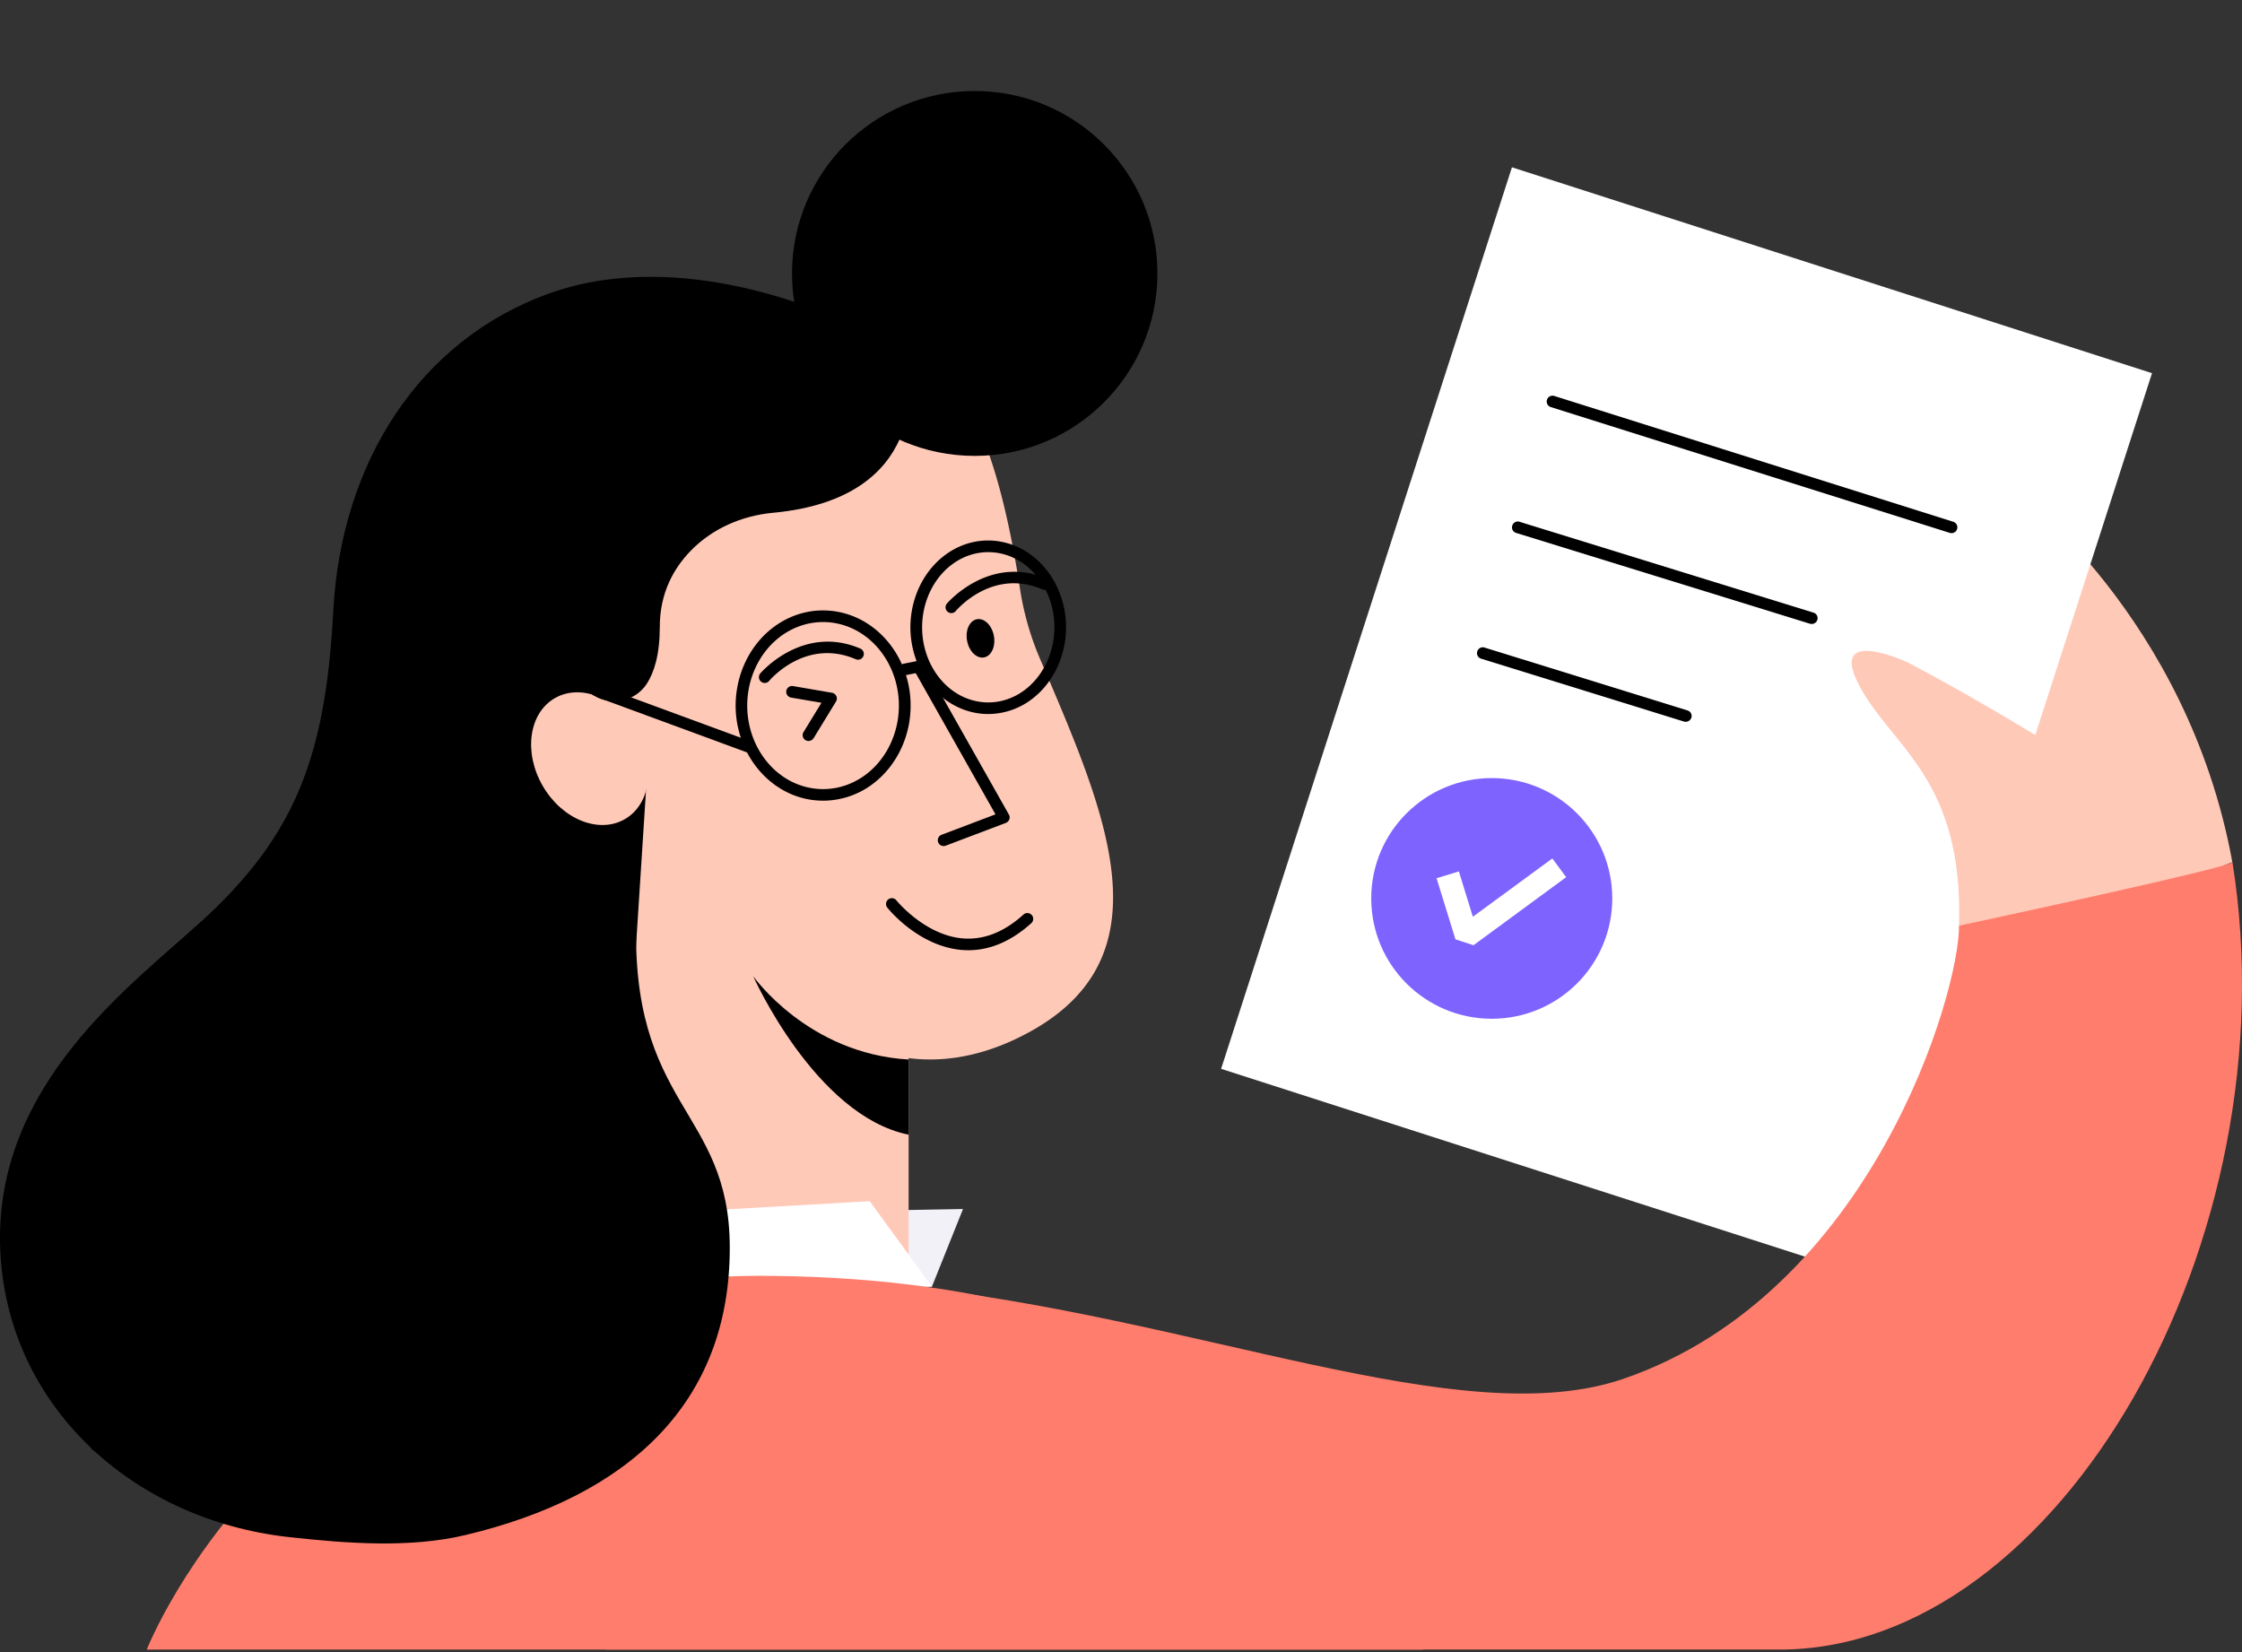<svg xmlns="http://www.w3.org/2000/svg" width="152" height="112" fill="none"><rect width="100%" height="100%" fill="#333333" stroke="none"/><g clip-path="url(#a)"><path fill="#F3F1F8" d="m46.313 82.307-.527 4.916h17.396l2.108-5.263-18.977.347z"/><path fill="#000" d="M56.33 21.43s-10.016-4.736-18.977-1.578c-8.961 3.158-14.233 11.58-14.76 21.58-.527 10-2.636 15.263-8.961 21.053-6.326 5.79-20.558 15.79-7.38 35.79 0 0 8.434 6.317 20.031 5.264 15.793-1.432 20.558-17.369 20.558-17.369l9.489-64.74z"/><path fill="#FFC9B8" d="M44.726 54.511s8.967 23.238 24.254 15.87c10.67-5.143 5.956-15.312 1.476-25.843a19.55 19.55 0 0 1-1.318-4.716c-1.592-10.348-3.848-12.6-3.848-12.6s-12.651-1.054-17.396 1.052c-7.158 3.179-12.55 12.184-3.168 26.237z"/><path fill="#FFC9B8" d="M61.602 88.276H41.57l2.635-41.054 17.396 17.895v23.16zm74.861-55.174s11.844 8.697 14.881 25.34h-11.508L129.61 39.925l6.853-6.823z"/><path fill="#FFC9B8" d="M42.36 55.534c1.765-1.017 2.133-3.679.823-5.944-1.31-2.266-3.803-3.278-5.567-2.26-1.765 1.017-2.134 3.678-.824 5.944s3.803 3.277 5.568 2.26z"/><path fill="#000" d="M66.082 30.906c6.842 0 12.388-5.538 12.388-12.37 0-6.83-5.546-12.368-12.388-12.368-6.841 0-12.387 5.538-12.387 12.369 0 6.831 5.546 12.369 12.387 12.369z"/><path fill="#000" d="M61.6 25.532s1.44 8.247-9.198 9.232c-2.109.194-4.128 1.073-5.599 2.6-1.138 1.184-2.071 2.847-2.071 5.126 0 1.884-.38 3.095-.891 3.88-.833 1.268-2.599 1.536-3.822.63-2.045-1.52-6.099-5.278-5.303-10.831C35.77 28.8 45.26 12.484 61.6 25.532zm.002 46.296c-6.853-.395-10.543-5.658-10.543-5.658s4.217 9.474 10.543 10.753v-5.095z"/><path fill="#fff" d="m145.899 25.299-43.394-13.957-19.718 61.117 43.395 13.958 19.717-61.118z"/><path fill="#000" d="M67.003 48.406a4.64 4.64 0 0 1-.89-.084c-2.858-.542-4.797-3.579-4.318-6.769.248-1.642 1.112-3.1 2.372-3.994 1.102-.785 2.425-1.08 3.717-.832 2.857.542 4.797 3.579 4.317 6.769-.248 1.642-1.112 3.1-2.372 3.994a4.89 4.89 0 0 1-2.826.916zm-.005-10.974c-.833 0-1.655.263-2.367.769-1.086.768-1.834 2.037-2.05 3.468-.417 2.78 1.233 5.416 3.68 5.88 1.074.205 2.181-.043 3.11-.7 1.085-.77 1.834-2.038 2.05-3.47.416-2.778-1.234-5.415-3.68-5.878a3.95 3.95 0 0 0-.743-.069zm-4.807 4.18h.005-.005zM55.809 54.28c-.333 0-.665-.03-.997-.089-3.215-.595-5.398-3.926-4.855-7.426.274-1.774 1.223-3.353 2.61-4.337 1.254-.89 2.757-1.227 4.233-.953 3.215.595 5.397 3.926 4.855 7.426-.275 1.774-1.224 3.353-2.61 4.337a5.613 5.613 0 0 1-3.236 1.043zm-.011-12.11c-.98 0-1.94.31-2.778.9-1.212.858-2.045 2.247-2.288 3.816-.474 3.084 1.418 6.016 4.217 6.531 1.265.232 2.552-.057 3.632-.82 1.213-.858 2.046-2.248 2.288-3.816.474-3.085-1.418-6.017-4.217-6.532a4.682 4.682 0 0 0-.854-.08zm-5.45 4.652h.005-.006z"/><path fill="#000" d="M66.715 44.567c.5-.093.799-.747.666-1.462-.133-.714-.647-1.218-1.148-1.125-.501.093-.8.748-.666 1.462.133.714.647 1.218 1.148 1.125zm-11.903 5.666a.395.395 0 0 1-.337-.6l1.217-1.99-2.06-.352a.395.395 0 1 1 .136-.78l2.636.453a.394.394 0 0 1 .274.595l-1.518 2.484a.43.43 0 0 1-.348.19zm9.162 7.122a.392.392 0 0 1-.37-.253.395.395 0 0 1 .233-.51l3.653-1.385-5.44-9.632a.393.393 0 1 1 .685-.384L68.4 55.223c.059.1.069.221.027.326a.41.41 0 0 1-.232.237l-4.085 1.548a.575.575 0 0 1-.137.02z"/><path fill="#000" d="M61.336 45.774a.394.394 0 0 1-.384-.316.392.392 0 0 1 .31-.463l1.319-.263a.392.392 0 0 1 .463.31.392.392 0 0 1-.31.464l-1.319.263c-.026.005-.052.005-.079.005zm-10.541 5.264a.318.318 0 0 1-.137-.026l-10.016-3.685a.387.387 0 0 1-.232-.505.39.39 0 0 1 .506-.232l10.016 3.685c.205.073.31.3.232.505a.392.392 0 0 1-.37.258zM64.5 41.564a.393.393 0 0 1-.306-.642c.026-.031 2.868-3.363 6.784-1.69a.39.39 0 0 1 .206.517.39.39 0 0 1-.517.205C67.3 38.512 64.9 41.3 64.8 41.422a.382.382 0 0 1-.3.142zM51.847 46.3a.393.393 0 0 1-.306-.642c.027-.031 2.868-3.363 6.785-1.69a.39.39 0 0 1 .206.517.389.389 0 0 1-.517.205c-3.368-1.442-5.767 1.347-5.867 1.468a.382.382 0 0 1-.3.142z"/><path fill="#fff" d="m40.515 82.487-.527 4.916 23.194-.18-4.217-5.79-18.45 1.053z"/><path fill="#000" d="M132.316 36.143a.504.504 0 0 1-.121-.016l-27.042-8.526a.395.395 0 1 1 .237-.753l27.042 8.527a.394.394 0 0 1-.116.768zm-9.488 6.158a.437.437 0 0 1-.116-.016l-19.926-6.158a.387.387 0 0 1-.258-.495.388.388 0 0 1 .495-.258l19.926 6.159a.387.387 0 0 1 .258.494.4.4 0 0 1-.379.274zm-8.54 6.632a.44.44 0 0 1-.116-.016l-13.759-4.264a.389.389 0 0 1-.258-.494.39.39 0 0 1 .496-.258l13.758 4.263a.387.387 0 0 1 .258.495.402.402 0 0 1-.379.274zM65.659 64.418c-.143 0-.29-.005-.433-.016-2.936-.237-4.986-2.763-5.07-2.874a.393.393 0 1 1 .616-.49c.021.022 1.93 2.375 4.523 2.58 1.407.11 2.788-.432 4.09-1.616a.394.394 0 0 1 .56.026.392.392 0 0 1-.027.558c-1.344 1.21-2.773 1.832-4.26 1.832z"/><path fill="#7F63FF" d="M101.135 69.065c4.513 0 8.171-3.653 8.171-8.158 0-4.506-3.658-8.159-8.171-8.159-4.512 0-8.17 3.653-8.17 8.159 0 4.505 3.658 8.158 8.17 8.158z"/><path fill="#FFC9B8" d="M129.346 44.911s-5.508-2.577-3.278 1.596c2.224 4.177 7.053 6.277 6.747 16.249l9.973-.787 8.556-3.527s-11.982-8.282-21.998-13.531z"/><path fill="#FF7D6C" d="M9.95 111.83s10.015-25.718 42.434-25.335c30.838.368 39.799 14.838 44.074 25.335H9.95z"/><path fill="#FF7D6C" d="M41.052 111.829s-.527-26.767 20.032-24.668c19.967 2.042 37.974 10.12 49.023 6.298 16.768-5.794 22.73-26.116 22.709-30.704 0 0 18.408-3.936 18.534-4.314 4.091 25.571-11.723 53.388-30.7 53.388H41.052z"/><path fill="#fff" d="m99.897 64.08-1.223-.4-1.28-4.142 1.512-.463.949 3.074 5.387-3.953.939 1.269-6.284 4.615z"/><path fill="#000" d="M13.631 62.486C8.998 66.722-.433 73.502.015 84.68c.422 10.516 8.872 18.332 19.562 19.522 4.065.452 8.287.742 11.977-.137 11.07-2.632 17.923-8.948 17.923-19.475 0-9.473-6.853-9.473-6.326-22.632.163-4.084-2.673.526-8.534.526H13.63z"/></g><defs><clipPath id="a"><path fill="#fff" d="M0 0h152v112H0z"/></clipPath></defs></svg>